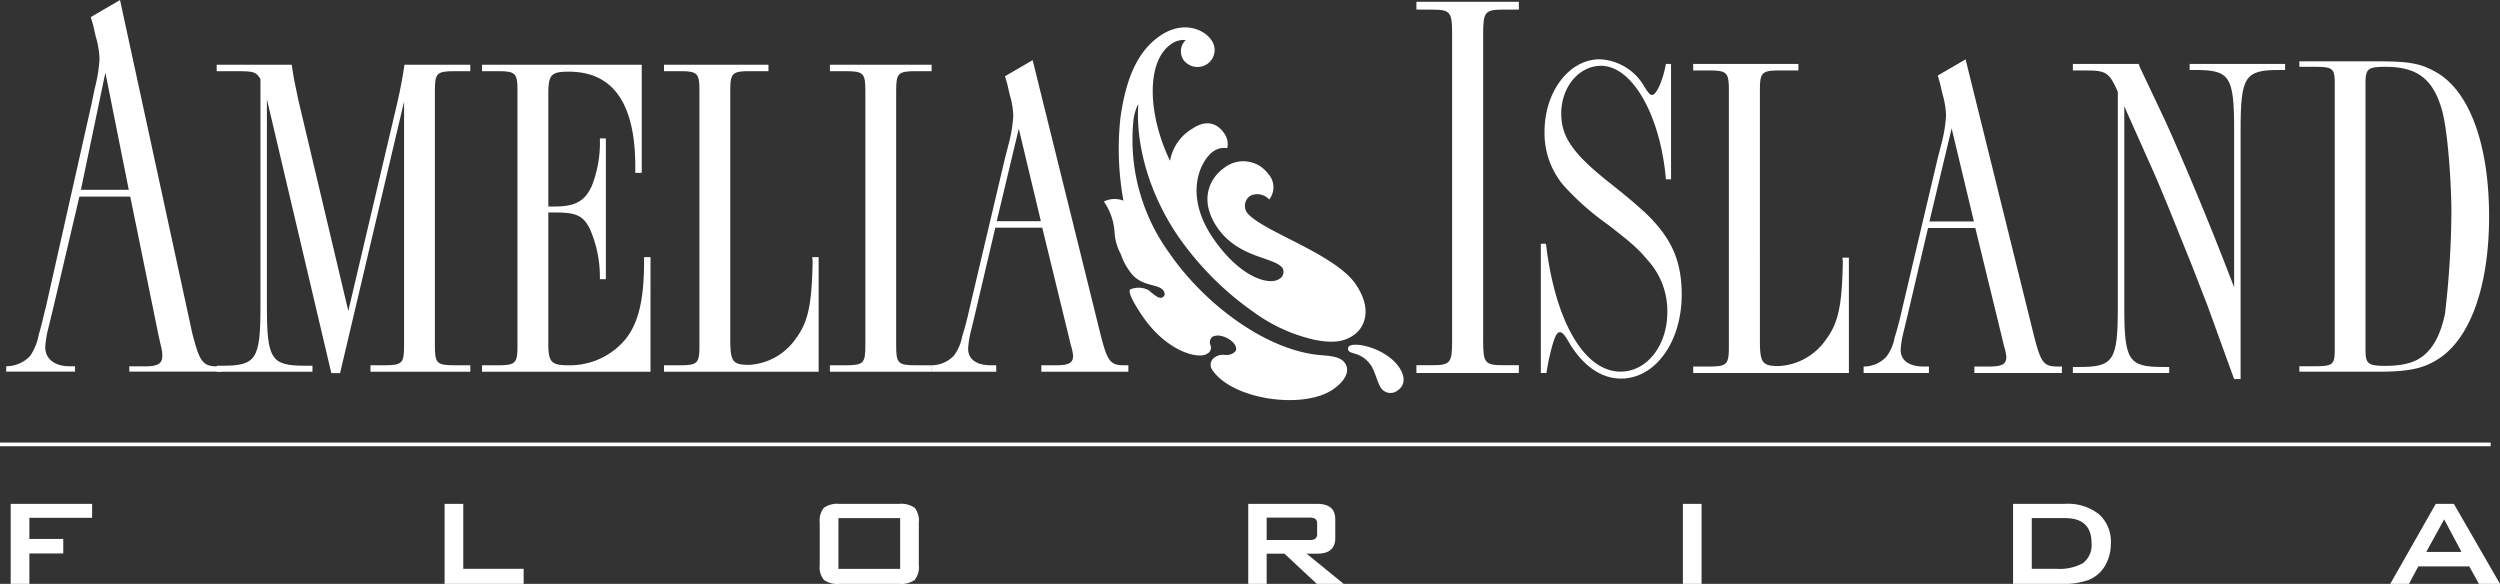 <?xml version="1.0" encoding="UTF-8"?>
<svg xmlns="http://www.w3.org/2000/svg" width="325.47" height="76.016" viewBox="0 0 325.47 76.016">
  <rect x="0" y="0" width="325.47" height="76.016" fill="#333333" stroke="none"/>
  <g id="KO_FloridaLocator" transform="translate(162.735 38.008)">
    <g id="Group_2130" data-name="Group 2130" transform="translate(-162.735 -38.008)">
      <g id="Group_2127" data-name="Group 2127" transform="translate(1.393 65.595)">
        <path id="Path_5961" data-name="Path 5961" d="M7.19,121.265v-10.42h10.6v1.814H9.621v2.755h4.412v1.894H9.621v3.957Z" transform="translate(-7.19 -110.845)" fill="#fff"></path>
        <path id="Path_5962" data-name="Path 5962" d="M96.527,121.265v-10.42h2.431V119.3h7.862v1.961Z" transform="translate(-40.039 -110.845)" fill="#fff"></path>
        <path id="Path_5963" data-name="Path 5963" d="M173.765,113.308a2.66,2.66,0,0,1,.547-1.958,3.091,3.091,0,0,1,2.049-.5h7.708a3.084,3.084,0,0,1,2.048.5,2.654,2.654,0,0,1,.549,1.958V118.8a2.651,2.651,0,0,1-.549,1.959,3.085,3.085,0,0,1-2.048.5h-7.708a3.091,3.091,0,0,1-2.049-.5,2.657,2.657,0,0,1-.547-1.959Zm2.432,6h8.037v-6.6H176.2Z" transform="translate(-68.439 -110.845)" fill="#fff"></path>
        <path id="Path_5964" data-name="Path 5964" d="M261.995,121.265v-10.42h8.974c1.572,0,2.354.673,2.354,2.019v2.446c0,1.347-.782,2.021-2.354,2.021H269.59l4.831,3.934h-3.493l-4.222-3.934h-2.313v3.934Zm7.876-8.628h-5.478v2.914h5.478a1.835,1.835,0,0,0,.791-.12.756.756,0,0,0,.3-.709v-1.256a.757.757,0,0,0-.3-.709A1.847,1.847,0,0,0,269.871,112.637Z" transform="translate(-100.881 -110.845)" fill="#fff"></path>
        <path id="Path_5965" data-name="Path 5965" d="M351.487,121.265v-10.42h2.431v10.42Z" transform="translate(-133.787 -110.845)" fill="#fff"></path>
        <path id="Path_5966" data-name="Path 5966" d="M419.466,121.265v-10.42h6.741a6.541,6.541,0,0,1,4.446,1.353,4.779,4.779,0,0,1,1.543,3.8,5.728,5.728,0,0,1-.71,2.828,4.442,4.442,0,0,1-2.155,1.918,10.2,10.2,0,0,1-3.753.526ZM421.9,119.3h3.153a6.446,6.446,0,0,0,3.471-.708,2.931,2.931,0,0,0,1.158-2.642q0-3.249-3.454-3.25H421.9Z" transform="translate(-158.782 -110.845)" fill="#fff"></path>
        <path id="Path_5967" data-name="Path 5967" d="M497.126,121.265l5.926-10.42h2.354l6.009,10.42h-2.743l-1.257-2.279h-6.635l-1.22,2.279Zm4.692-4.162H506.4l-2.254-4.236Z" transform="translate(-187.338 -110.845)" fill="#fff"></path>
      </g>
      <line id="Line_387" data-name="Line 387" x2="324.252" transform="translate(0 57.854)" fill="none" stroke="#fff" stroke-width="0.479"></line>
      <g id="Group_2129" data-name="Group 2129" transform="translate(0.808)">
        <path id="Path_5968" data-name="Path 5968" d="M22.29,55.485V54.8h1.968c1.841,0,2.332-.385,2.332-1.4a5.565,5.565,0,0,0-.236-1.463l-.318-1.468L22.414,32.7h-6.62l-3.5,14.9-.563,2.3a12.584,12.584,0,0,0-.381,2.412c0,1.461,1.143,2.474,3.174,2.474h.7v.7H6.265v-.7a4.282,4.282,0,0,0,3.111-1.334A7.339,7.339,0,0,0,10.519,50.6c.317-.952.693-2.785.89-3.429l5.965-26.531.406-1.975a19.914,19.914,0,0,0,.635-3.874,11.708,11.708,0,0,0-.508-2.983l-.317-1.4-.318-1.079,3.81-2.223,9.4,43.365c.952,3.682,1.333,4.333,3.3,4.333h.507v.682ZM19.176,16.564,15.99,31.813h6.234Z" transform="translate(-6.265 -7.105)" fill="#fff"></path>
        <path id="Path_5969" data-name="Path 5969" d="M56.142,24.928V51.891c0,6.89.539,7.729,4.972,7.729h.959V60.4H49.61V59.62h.72c4.434,0,4.973-.838,4.973-7.729v-29.6c-.6-.959-.839-1.019-3.3-1.019h-2.4v-.838h9.767c.12.778.12.838.3,1.856.24,1.2.48,2.338.54,2.636l6.53,27.563,6.412-27.262c.36-1.558.719-3.475.9-4.793h8.569v.838H80.648c-2.4,0-2.636.24-2.636,2.577V56.985c0,2.337.239,2.576,2.636,2.576h1.978V60.4h-13v-.838h1.738c2.4,0,2.636-.239,2.636-2.576V25.228L65.669,60.58H64.53Z" transform="translate(-22.203 -12.006)" fill="#fff"></path>
        <path id="Path_5970" data-name="Path 5970" d="M126.168,60.4h-21.93v-.838h1.977c2.4,0,2.636-.239,2.636-2.576V23.849c0-2.337-.24-2.577-2.636-2.577h-1.977v-.838h20.791v14.08h-.839v-.779c0-8.269-2.876-12.4-8.688-12.4-2.276,0-2.636.42-2.636,2.876v14.68h.838c2.7,0,3.955-.718,4.854-2.756a15.428,15.428,0,0,0,1.018-6.111h.78V48.356h-.78a15.54,15.54,0,0,0-1.317-6.59c-.9-1.739-1.8-2.1-4.614-2.1h-.779V56.8c0,2.337.419,2.757,2.517,2.757a9.416,9.416,0,0,0,7.549-3.414c1.677-2.1,2.4-5.154,2.4-10.127V45.48h.838Z" transform="translate(-42.289 -12.006)" fill="#fff"></path>
        <path id="Path_5971" data-name="Path 5971" d="M161.831,60.4H141.7v-.838h1.977c2.4,0,2.636-.239,2.636-2.576V23.849c0-2.337-.239-2.577-2.636-2.577H141.7v-.838h13.6v.838h-2.337c-2.4,0-2.636.24-2.636,2.577V56.206c0,2.876.3,3.3,2.457,3.3a7.9,7.9,0,0,0,5.992-3.3c1.678-2.217,2.157-4.374,2.278-10.186l-.061-.539h.84Z" transform="translate(-56.063 -12.006)" fill="#fff"></path>
        <path id="Path_5972" data-name="Path 5972" d="M189.1,60.4H175.862v-.838h1.977c2.4,0,2.637-.239,2.637-2.576V23.849c0-2.337-.239-2.577-2.637-2.577h-1.977v-.838H189.1v.838h-1.978c-2.4,0-2.635.24-2.635,2.577V56.985c0,2.337.239,2.576,2.635,2.576H189.1Z" transform="translate(-68.625 -12.006)" fill="#fff"></path>
        <path id="Path_5973" data-name="Path 5973" d="M211.065,60.05v-.838h1.857c1.738,0,2.277-.3,2.277-1.258a6.408,6.408,0,0,0-.3-1.377l-.3-1.259L211.184,41.3h-6.111l-2.7,11.5-.479,1.978a11.907,11.907,0,0,0-.359,2.277c0,1.378,1.078,2.157,3,2.157h.658v.838h-8.448v-.838a4.05,4.05,0,0,0,2.937-1.258,5.916,5.916,0,0,0,1.079-2.517c.3-.9.718-2.515.838-3.114l4.733-20.073.481-1.858a18.776,18.776,0,0,0,.6-3.655,11.018,11.018,0,0,0-.481-2.815l-.3-1.318-.3-1.019,3.6-2.1,8.868,35.831c.9,3.475,1.257,3.894,3.116,3.894h.478v.838Zm-2.936-31.637-2.876,12.044h5.752Z" transform="translate(-76.303 -11.657)" fill="#fff"></path>
        <path id="Path_5974" data-name="Path 5974" d="M309.955,8.493h-1.993c-2.41,0-2.653.291-2.653,3.115V51.674c0,2.826.242,3.116,2.653,3.116h1.993V55.8H296.62V54.79h1.992c2.413,0,2.655-.29,2.655-3.116V11.608c0-2.825-.242-3.115-2.655-3.115H296.62V7.477h13.335Z" transform="translate(-113.027 -7.242)" fill="#fff"></path>
        <path id="Path_5975" data-name="Path 5975" d="M332.672,60.883c-2.653,0-5.065-1.748-6.875-4.885-.483-.845-.786-1.148-1.087-1.148-.483,0-.846.966-1.447,3.619l-.241,1.329-.061.362h-.723V43.33h.666c1.2,10.133,5,16.647,9.71,16.647,3.437,0,6.092-3.377,6.092-7.781a9.792,9.792,0,0,0-2.534-6.7c-1.329-1.568-1.928-2.111-5.187-4.645a34.6,34.6,0,0,1-5.854-5.187,10.545,10.545,0,0,1-2.412-6.936c0-5.188,3.2-9.411,7.181-9.411a7.039,7.039,0,0,1,5.848,3.619c.546.845.725,1.026.966,1.026.544,0,1.387-1.749,1.808-4.043h.666V34.945h-.666c-.72-8.385-4.4-14.78-8.443-14.78-2.893,0-5.186,2.776-5.186,6.214,0,3.017,1.508,5.188,6.03,8.807,2.9,2.292,3.621,2.956,4.707,3.922,3.558,3.318,4.945,6.333,4.945,10.858C340.575,56.118,337.138,60.883,332.672,60.883Z" transform="translate(-122.447 -11.597)" fill="#fff"></path>
        <path id="Path_5976" data-name="Path 5976" d="M373.88,60.51H353.613v-.845H355.6c2.413,0,2.654-.241,2.654-2.594V23.713c0-2.352-.241-2.594-2.654-2.594h-1.989v-.846h13.693v.846h-2.353c-2.416,0-2.656.242-2.656,2.594V56.286c0,2.9.3,3.316,2.475,3.316a7.946,7.946,0,0,0,6.031-3.316c1.692-2.231,2.174-4.4,2.291-10.255l-.058-.543h.844Z" transform="translate(-133.984 -11.947)" fill="#fff"></path>
        <path id="Path_5977" data-name="Path 5977" d="M459.409,21.058h-.784c-4.465,0-5.008.844-5.008,7.841V61.293h-.844l-.243-.663-3.256-8.988c-.484-1.268-.906-2.293-2.111-5.43-.845-2.11-1.749-4.283-2.775-6.876-1.325-3.2-1.75-4.223-2.051-4.885l-3.5-7.843-.362-.844v26.18c0,6.936.544,7.779,5.008,7.779h.842v.787H431.779v-.787h.844c4.466,0,5.008-.843,5.008-7.779V23.894c-1.084-2.474-1.507-2.775-4.1-2.775h-1.75v-.846h8.567l.181.484,3.256,6.877c2.474,5.429,5.915,13.693,8.568,20.63l.422,1.086V28.9c0-7-.543-7.841-5.007-7.841h-.785v-.785h12.427Z" transform="translate(-162.725 -11.947)" fill="#fff"></path>
        <path id="Path_5978" data-name="Path 5978" d="M414.512,60.16h-11.4v-.845h1.87c1.752,0,2.293-.3,2.293-1.267a6.463,6.463,0,0,0-.3-1.387l-.3-1.267-3.44-14.116H397.08L394.366,52.86l-.481,1.99a11.927,11.927,0,0,0-.367,2.292c0,1.388,1.088,2.173,3.019,2.173h.663v.845h-8.506v-.845a4.075,4.075,0,0,0,2.957-1.267,5.912,5.912,0,0,0,1.087-2.532c.3-.905.721-2.534.843-3.138l4.766-20.207.481-1.87a18.781,18.781,0,0,0,.6-3.68,11.12,11.12,0,0,0-.481-2.835l-.3-1.328-.3-1.026,3.621-2.111,8.925,36.072c.9,3.5,1.269,3.922,3.138,3.922h.481ZM397.261,40.433h5.794l-2.9-12.124Z" transform="translate(-146.882 -11.597)" fill="#fff"></path>
        <path id="Path_5979" data-name="Path 5979" d="M496.293,58.615c-1.913,1.168-3.827,1.525-7.654,1.525H478.413V59.43h1.974c2.393,0,2.633-.2,2.633-2.185V22.633c0-1.98-.24-2.184-2.633-2.184h-1.974v-.712h10.226c4.307,0,5.68.305,7.774,1.524,4.126,2.489,6.7,9.225,6.7,18.692C503.111,49.359,500.48,56.127,496.293,58.615Zm-6.636-38.166c-2.331,0-2.631.254-2.631,2.133V57.4c0,1.678.36,1.981,2.512,1.981,2.331,0,3.885-.406,5.022-1.321,1.376-1.115,2.271-2.895,2.809-5.435a118.748,118.748,0,0,0,.838-13.229c0-3.81-.479-10.817-1.255-13.407C495.814,22.023,493.72,20.449,489.657,20.449Z" transform="translate(-179.872 -11.75)" fill="#fff"></path>
        <g id="Group_2128" data-name="Group 2128" transform="translate(142.915 3.571)">
          <path id="Path_5980" data-name="Path 5980" d="M289.17,80.995c.874,1.269.762,2.388-.152,3.021a1.494,1.494,0,0,1-2.169-.274c-.488-.706-.8-2.209-1.332-2.983-1.157-1.676-2.586-1.444-2.879-1.867a.446.446,0,0,1,.055-.637C283.557,77.66,287.5,78.58,289.17,80.995Z" transform="translate(-250.762 -36.773)" fill="#fff"></path>
          <path id="Path_5981" data-name="Path 5981" d="M239.555,13.866c2.888-2,5.662-1,6.734.553a2.206,2.206,0,0,1-.567,3.1,2.264,2.264,0,0,1-3.1-.567,2.023,2.023,0,0,1,.315-2.561,2.8,2.8,0,0,0-1.917.543c-3.279,2.264-3.033,9.177-.128,15.19a6.041,6.041,0,0,1,2.855-4.159c1.762-1.217,3.23-.826,4.178.548a2.381,2.381,0,0,1,.415,1.956,2.446,2.446,0,0,0-1.817.422c-1.6,1.107-3.991,5.568.027,11.383,3.457,5,7.222,6.154,8.6,5.2a1.053,1.053,0,0,0,.4-1.372c-1.022-1.48-5.717-1.259-8.492-5.279-2.337-3.383-1.21-6.349.974-7.859a4.028,4.028,0,0,1,5.637.846,2.583,2.583,0,0,1,.127,3.349,2.09,2.09,0,0,0-2.469-.483,1.581,1.581,0,0,0-.477,2.1c1.657,2.4,11.4,5.349,14.181,9.366,2.289,3.313,1.177,5.7-.233,6.671s-2.9,1.01-4.983.629a21.358,21.358,0,0,1-8.025-3.622,39.564,39.564,0,0,1-9.763-9.761c-3.824-5.535-5.631-12.024-5.266-17.223l-.065-.02a6.894,6.894,0,0,0-.563,1.946,25.086,25.086,0,0,0,4.682,17.385c4.53,6.555,12.124,12.224,18.841,13.175,1.5.212,3.281.077,4.013,1.135s-.065,2.389-1.547,3.411c-3.841,2.654-13.034,1.374-15.689-2.467a1.16,1.16,0,0,1,.192-1.643c1.2-.829,1.547.052,2.6-.68.246-.171.45-.518.047-1.1-.524-.758-2.087-1.475-2.9-.914a.923.923,0,0,0-.19,1.119.883.883,0,0,1-.452,1.043c-1.111.768-5.209-.23-8.386-4.829-.768-1.11-2.092-3.215-1.617-3.543a2.759,2.759,0,0,1,2.324.085c.536.36,1.367,1.3,1.894.933.334-.232.287-.564.082-.862-.647-.935-2.956-.433-4.368-2.477a8.454,8.454,0,0,1-1.184-2.28,6.763,6.763,0,0,1-.8-2.7,7.867,7.867,0,0,0-1.4-4.137,3.157,3.157,0,0,1,2.549-.111,37.514,37.514,0,0,1-.4-10.721C235.017,20.309,236.241,16.155,239.555,13.866Z" transform="translate(-232.288 -12.752)" fill="#fff"></path>
        </g>
      </g>
    </g>
  </g>
</svg>
